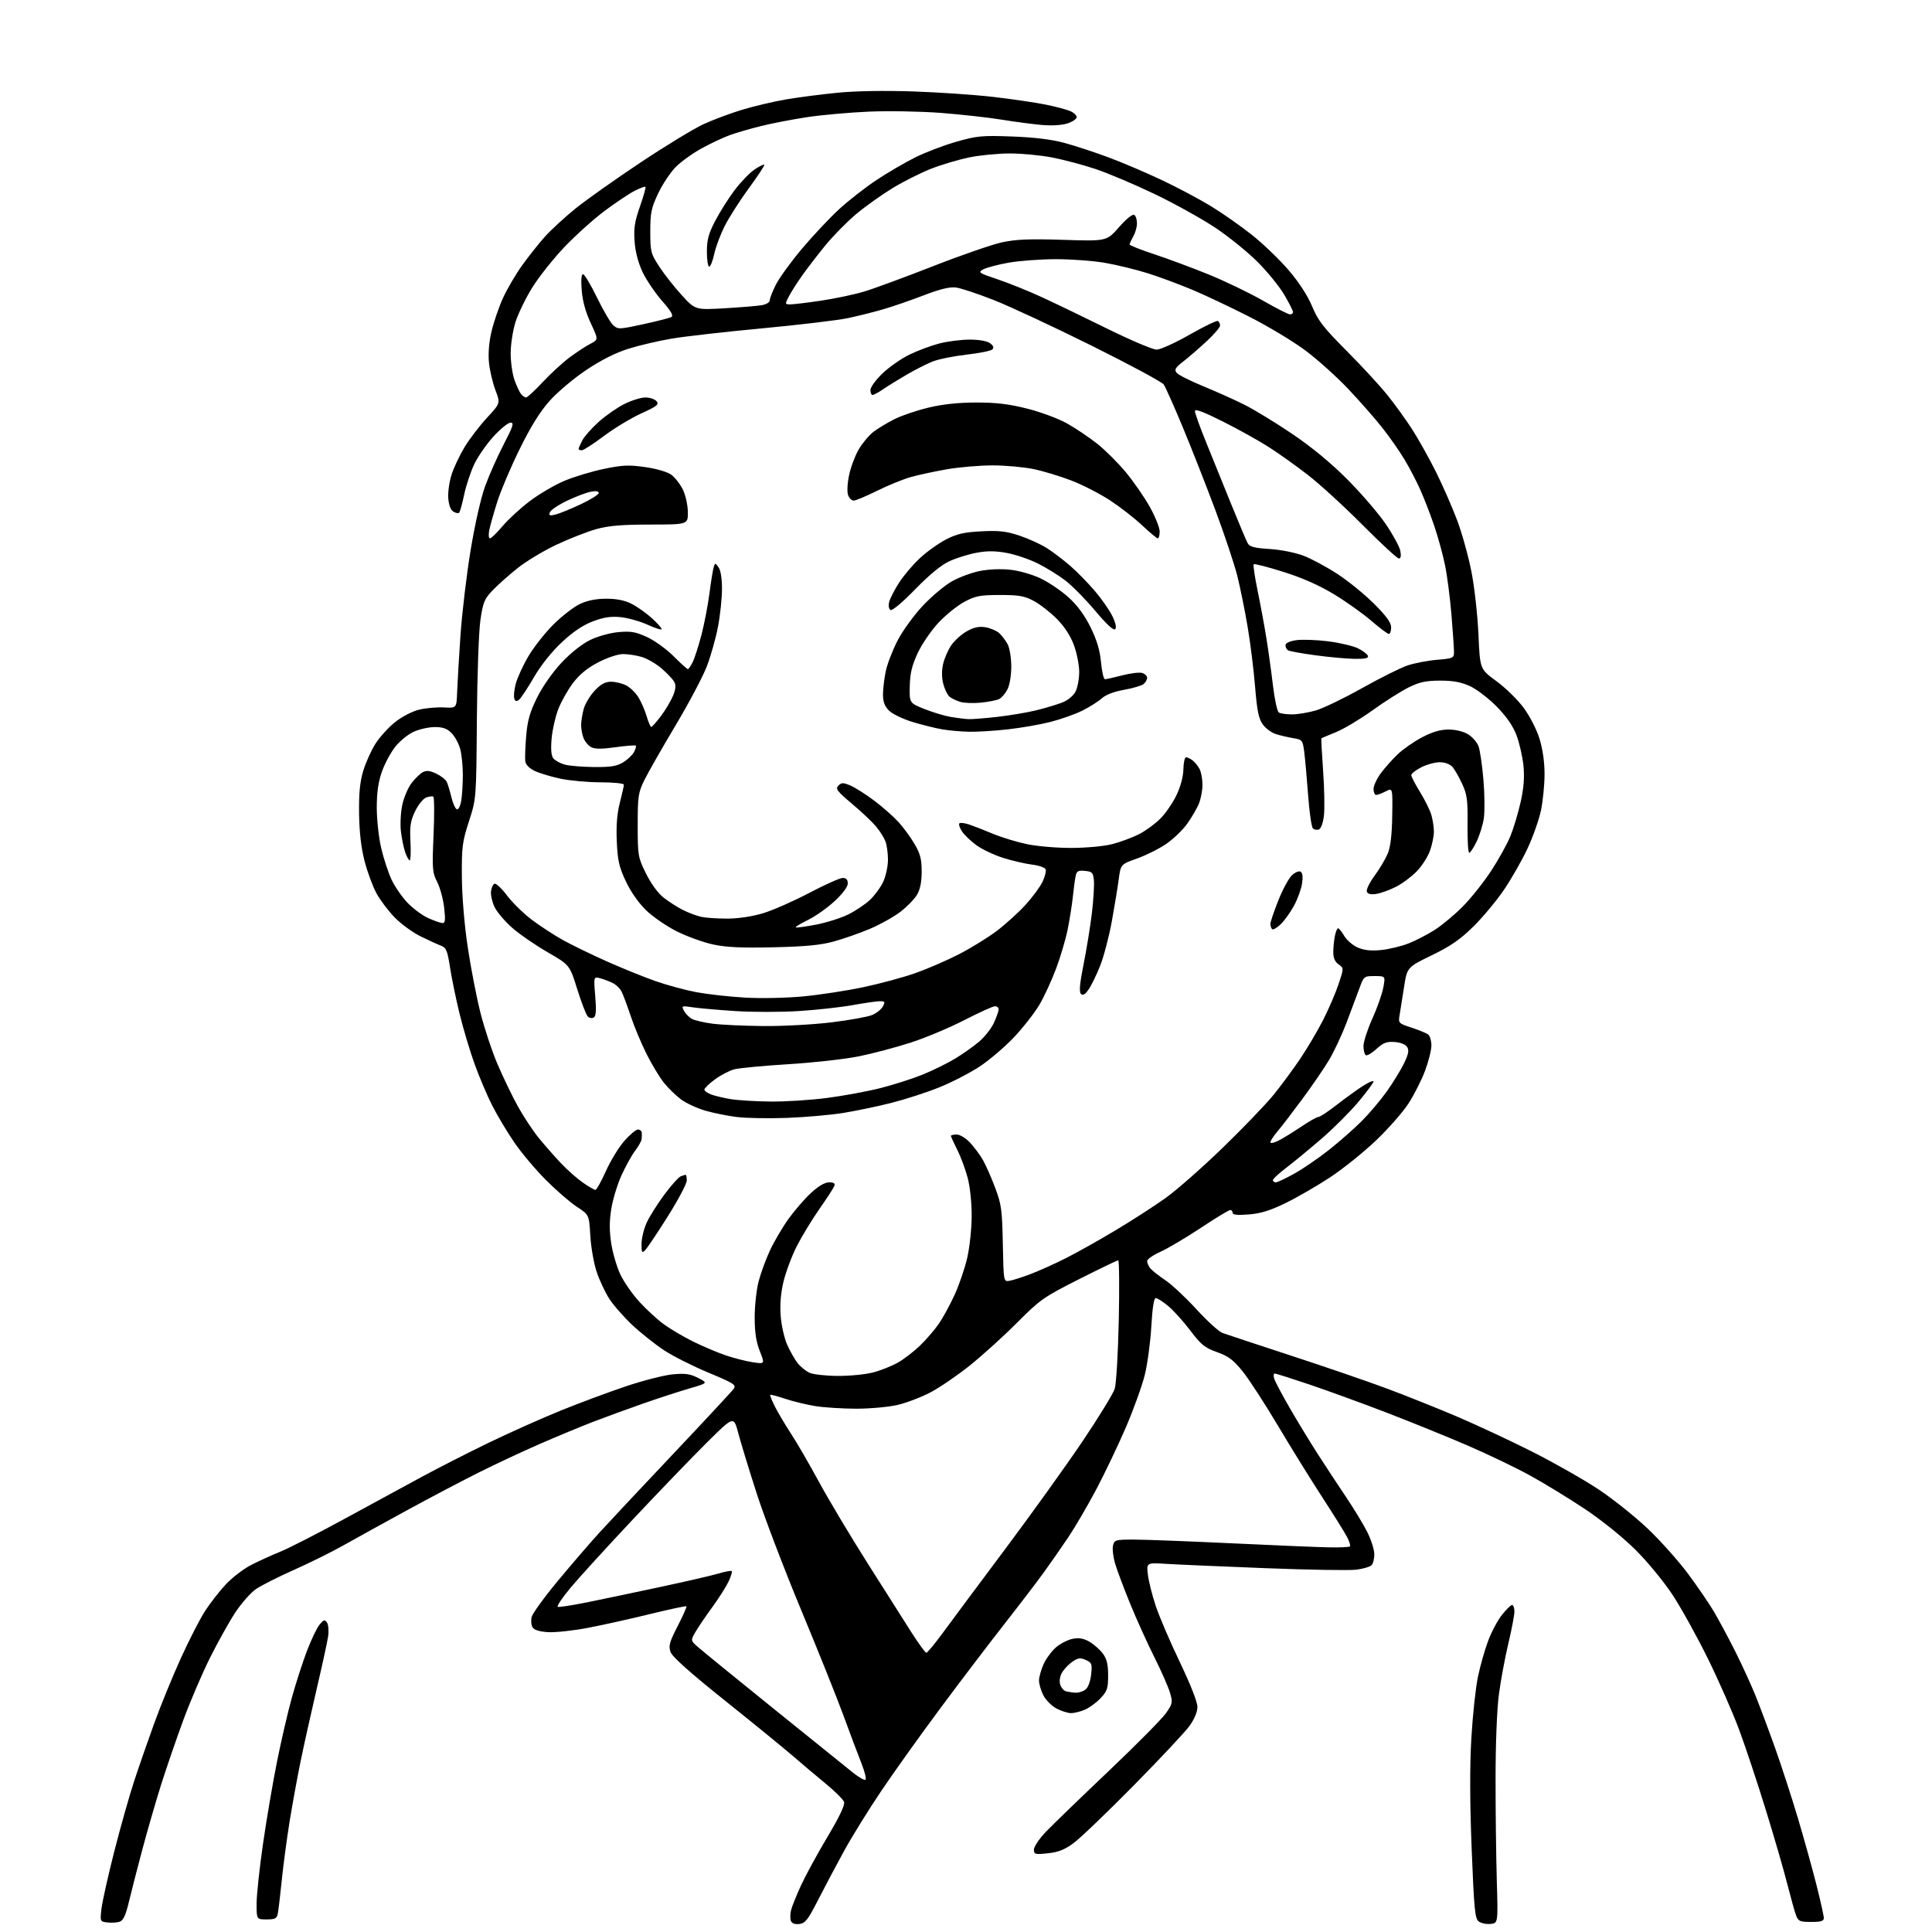 <?xml version="1.0" encoding="UTF-8" standalone="no"?>
<svg 
  version="1.1" 
  xmlns="http://www.w3.org/2000/svg" 
  xmlns:xlink="http://www.w3.org/1999/xlink" 
  xmlns:svg="http://www.w3.org/2000/svg"
  xmlns:rdf="http://www.w3.org/1999/02/22-rdf-syntax-ns#"
  xmlns:cc="http://creativecommons.org/ns#"
  xmlns:dc="http://purl.org/dc/elements/1.1/"
  viewBox="0 0 768 768"
  width="768"
  height="768"
>
<style>svg {background-color: white; }</style>"
<path stroke="none" fill="black" fill-rule="evenodd" d="M47.50,763.93C46.40,764.28 44.20,764.40 42.62,764.20C39.77,763.85 39.75,763.79 40.35,758.67C40.69,755.83 42.97,745.62 45.42,736.00C47.87,726.38 51.43,713.77 53.33,708.00C55.23,702.23 58.87,691.77 61.41,684.76C63.96,677.75 68.67,666.25 71.88,659.19C75.09,652.13 79.37,643.76 81.40,640.58C83.43,637.41 87.20,632.56 89.78,629.80C92.36,627.05 96.96,623.53 100.01,622.00C103.05,620.46 108.25,618.10 111.56,616.76C114.87,615.41 126.11,609.67 136.54,603.99C146.97,598.32 160.90,590.75 167.50,587.16C174.10,583.58 186.25,577.39 194.50,573.40C202.75,569.42 215.57,563.69 223.00,560.68C230.43,557.67 242.07,553.34 248.87,551.06C255.68,548.77 264.03,546.64 267.43,546.32C272.43,545.86 274.35,546.13 277.53,547.76C281.46,549.78 281.46,549.78 273.98,551.96C269.87,553.16 261.55,555.87 255.50,557.99C249.45,560.10 240.45,563.39 235.50,565.30C230.55,567.22 221.10,571.14 214.50,574.02C207.90,576.90 197.10,581.95 190.50,585.25C183.90,588.55 171.07,595.29 162.00,600.24C152.93,605.19 141.65,611.41 136.95,614.07C132.25,616.74 123.25,621.21 116.95,624.01C110.65,626.81 103.80,630.27 101.72,631.70C99.65,633.14 95.99,637.28 93.59,640.90C91.19,644.53 86.65,652.65 83.51,658.94C80.36,665.24 75.54,676.49 72.80,683.94C70.06,691.40 66.11,702.90 64.02,709.50C61.94,716.10 58.62,727.58 56.64,735.00C54.66,742.42 52.24,751.83 51.27,755.89C49.93,761.50 49.01,763.44 47.50,763.93zM317.74,764.82C315.95,765.02 314.78,764.59 314.39,763.56C314.06,762.70 314.09,760.77 314.47,759.26C314.85,757.76 316.65,753.30 318.48,749.34C320.30,745.39 325.03,736.73 328.98,730.11C333.77,722.07 335.94,717.47 335.52,716.28C335.17,715.30 331.88,712.03 328.20,709.01C324.51,705.99 318.77,701.14 315.43,698.24C312.09,695.34 299.95,685.43 288.45,676.23C274.12,664.77 267.22,658.61 266.55,656.67C265.70,654.25 266.12,652.74 269.40,646.37C271.51,642.27 273.07,638.74 272.87,638.53C272.66,638.33 266.19,639.70 258.49,641.59C250.80,643.48 239.71,645.95 233.85,647.07C227.99,648.19 220.84,648.97 217.95,648.81C214.49,648.60 212.37,647.96 211.71,646.90C211.16,646.03 211.00,644.16 211.35,642.75C211.70,641.34 216.41,634.85 221.82,628.34C227.22,621.83 234.73,613.12 238.49,609.00C242.26,604.88 255.50,590.75 267.92,577.62C280.33,564.49 291.03,552.98 291.68,552.04C292.74,550.53 291.64,549.83 281.69,545.68C275.53,543.12 267.62,539.14 264.09,536.83C260.57,534.53 254.87,530.00 251.42,526.78C247.97,523.55 243.80,518.80 242.15,516.21C240.51,513.62 238.25,508.80 237.15,505.49C236.05,502.19 234.92,495.75 234.66,491.19C234.17,482.89 234.17,482.89 229.34,479.74C226.68,478.01 221.11,473.19 216.98,469.04C212.84,464.90 207.15,458.12 204.35,454.00C201.54,449.88 197.62,443.31 195.64,439.42C193.66,435.52 190.51,428.10 188.64,422.92C186.78,417.74 184.10,408.77 182.69,403.00C181.28,397.23 179.58,388.98 178.91,384.67C177.86,377.87 177.38,376.72 175.29,375.92C173.97,375.42 170.35,373.77 167.26,372.25C164.16,370.74 159.54,367.39 157.00,364.81C154.46,362.23 151.16,357.87 149.67,355.13C148.18,352.39 146.04,346.63 144.93,342.32C143.57,337.09 142.85,330.85 142.74,323.50C142.63,315.46 143.06,310.89 144.37,306.50C145.36,303.20 147.56,298.31 149.26,295.63C150.97,292.95 154.51,289.06 157.13,286.99C159.85,284.84 163.96,282.73 166.70,282.08C169.34,281.46 173.75,281.07 176.50,281.22C181.50,281.50 181.50,281.50 181.72,275.00C181.85,271.43 182.45,261.30 183.05,252.50C183.66,243.70 185.46,228.54 187.06,218.82C188.78,208.37 191.16,197.88 192.88,193.17C194.48,188.78 197.80,181.33 200.25,176.60C203.98,169.42 204.43,168.00 202.96,168.00C201.99,168.00 198.94,170.48 196.17,173.50C193.41,176.53 189.95,181.52 188.50,184.59C187.05,187.66 185.25,193.10 184.50,196.69C183.75,200.27 182.86,203.48 182.52,203.81C182.18,204.15 181.14,203.95 180.20,203.36C179.13,202.69 178.38,200.70 178.19,197.99C178.01,195.63 178.62,191.40 179.53,188.60C180.44,185.79 182.77,180.88 184.70,177.69C186.64,174.49 190.63,169.27 193.57,166.09C198.93,160.31 198.93,160.31 196.94,155.09C195.85,152.21 194.70,147.30 194.38,144.18C194.01,140.56 194.38,136.06 195.38,131.77C196.25,128.07 198.28,122.13 199.90,118.57C201.51,115.01 204.92,109.17 207.47,105.60C210.02,102.03 214.14,96.84 216.62,94.07C219.11,91.31 224.60,86.26 228.82,82.86C233.04,79.45 244.60,71.27 254.50,64.68C264.40,58.08 275.65,51.23 279.50,49.44C283.35,47.66 290.32,45.04 295.00,43.63C299.68,42.22 307.46,40.38 312.30,39.55C317.14,38.71 326.36,37.51 332.80,36.88C340.03,36.16 351.56,35.96 363.00,36.35C373.18,36.69 387.57,37.68 395.00,38.54C402.43,39.41 411.80,40.79 415.83,41.61C419.86,42.44 424.24,43.61 425.58,44.22C426.91,44.82 428.00,45.89 428.00,46.58C428.00,47.28 426.36,48.39 424.36,49.05C422.13,49.78 418.16,50.02 414.11,49.67C410.47,49.35 403.23,48.39 398.00,47.54C392.77,46.69 381.98,45.50 374.00,44.88C366.02,44.27 353.20,44.04 345.50,44.37C337.80,44.70 326.77,45.68 321.00,46.55C315.23,47.41 306.90,49.02 302.50,50.11C298.10,51.21 292.48,52.84 290.00,53.75C287.52,54.65 282.60,56.97 279.05,58.90C275.50,60.83 270.84,64.16 268.70,66.30C266.56,68.44 263.38,73.19 261.65,76.85C258.89,82.69 258.50,84.54 258.50,92.00C258.50,100.06 258.68,100.78 262.09,106.00C264.06,109.03 268.08,114.14 271.03,117.36C276.40,123.21 276.40,123.21 287.95,122.55C294.30,122.18 300.96,121.63 302.75,121.33C304.63,121.01 306.00,120.18 306.00,119.36C306.00,118.57 307.10,115.75 308.46,113.09C309.81,110.42 314.47,104.01 318.83,98.83C323.18,93.65 329.84,86.58 333.62,83.11C337.40,79.64 344.10,74.42 348.50,71.51C352.90,68.60 359.76,64.59 363.75,62.60C367.74,60.60 375.08,57.80 380.07,56.37C388.35,54.00 390.28,53.81 402.32,54.26C411.08,54.58 418.03,55.42 423.04,56.78C427.19,57.90 435.07,60.48 440.54,62.52C446.02,64.55 455.55,68.61 461.73,71.53C467.91,74.45 476.68,79.10 481.23,81.87C485.78,84.63 493.17,89.81 497.67,93.38C502.16,96.95 508.75,103.29 512.32,107.48C516.41,112.27 519.84,117.56 521.59,121.79C523.94,127.45 526.08,130.21 535.33,139.50C541.35,145.55 548.66,153.47 551.56,157.10C554.47,160.73 558.86,166.81 561.31,170.60C563.76,174.40 568.02,182.00 570.77,187.50C573.52,193.00 577.36,201.78 579.31,207.00C581.25,212.22 583.80,221.45 584.97,227.50C586.14,233.55 587.38,244.69 587.71,252.25C588.31,265.99 588.31,265.99 594.82,270.75C598.40,273.36 603.28,278.13 605.66,281.35C608.13,284.70 610.84,289.97 611.99,293.70C613.27,297.85 613.99,302.98 613.98,307.86C613.97,312.06 613.32,318.53 612.54,322.23C611.75,325.94 609.35,332.73 607.20,337.32C605.05,341.91 600.89,349.22 597.95,353.57C595.02,357.91 589.53,364.52 585.75,368.25C580.42,373.50 576.68,376.09 569.11,379.76C559.35,384.50 559.35,384.50 558.11,392.50C557.43,396.90 556.63,401.91 556.34,403.64C555.82,406.68 555.98,406.83 561.15,408.52C564.09,409.48 567.06,410.71 567.75,411.25C568.44,411.80 569.00,413.75 569.00,415.60C569.00,417.44 567.85,422.00 566.45,425.73C565.05,429.45 562.07,435.31 559.84,438.75C557.60,442.18 551.78,448.79 546.89,453.44C542.01,458.08 533.85,464.63 528.76,467.99C523.67,471.35 515.75,475.93 511.18,478.17C504.99,481.20 501.21,482.37 496.43,482.76C491.99,483.11 490.00,482.92 490.00,482.14C490.00,481.51 489.56,481.00 489.03,481.00C488.49,481.00 483.20,484.21 477.28,488.14C471.35,492.06 464.14,496.33 461.25,497.62C458.36,498.92 456.00,500.57 456.00,501.30C456.00,502.02 456.56,503.32 457.25,504.17C457.94,505.02 460.61,507.14 463.19,508.87C465.77,510.60 471.35,515.81 475.60,520.45C479.85,525.09 484.49,529.32 485.91,529.85C487.34,530.38 499.57,534.43 513.10,538.85C526.63,543.27 543.81,549.17 551.29,551.96C558.76,554.74 571.32,559.76 579.19,563.11C587.06,566.46 600.66,572.82 609.41,577.24C618.16,581.67 629.98,588.40 635.69,592.22C641.39,596.03 650.12,603.02 655.08,607.74C660.05,612.46 667.15,620.42 670.88,625.41C674.60,630.41 679.26,637.20 681.22,640.50C683.18,643.80 687.05,651.00 689.81,656.50C692.57,662.00 696.27,670.10 698.03,674.50C699.78,678.90 703.23,688.12 705.68,695.00C708.13,701.88 712.15,714.25 714.62,722.50C717.08,730.75 720.42,742.76 722.05,749.19C723.67,755.62 725.00,761.58 725.00,762.44C725.00,763.65 723.86,764.00 719.98,764.00C715.51,764.00 714.84,763.72 713.98,761.44C713.44,760.04 711.87,754.39 710.47,748.89C709.08,743.39 705.23,730.13 701.92,719.42C698.62,708.71 693.87,694.44 691.38,687.72C688.90,681.00 683.32,668.30 679.00,659.50C674.67,650.70 668.32,639.23 664.88,634.00C661.39,628.69 654.85,620.75 650.06,616.00C645.09,611.07 636.67,604.29 630.00,599.84C623.67,595.63 613.89,589.65 608.25,586.55C602.62,583.45 591.37,578.05 583.25,574.55C575.14,571.05 560.62,565.16 551.00,561.47C541.38,557.77 527.67,552.78 520.54,550.37C513.41,547.97 507.20,546.00 506.72,546.00C506.25,546.00 506.16,546.94 506.53,548.08C506.89,549.23 509.66,554.45 512.69,559.69C515.71,564.93 520.69,573.11 523.74,577.86C526.79,582.61 531.87,590.33 535.01,595.00C538.16,599.67 541.97,605.94 543.47,608.92C544.98,611.90 546.25,615.84 546.30,617.67C546.35,619.50 545.87,621.53 545.22,622.18C544.58,622.82 541.87,623.63 539.21,623.97C536.54,624.32 520.22,624.05 502.93,623.37C485.64,622.70 467.95,621.93 463.62,621.66C455.74,621.17 455.74,621.17 456.31,625.98C456.62,628.63 458.05,634.28 459.48,638.55C460.92,642.81 465.22,652.82 469.04,660.80C473.18,669.43 476.00,676.60 476.00,678.50C476.00,680.50 474.81,683.35 472.83,686.10C471.09,688.52 461.07,699.20 450.58,709.84C440.09,720.48 429.37,730.74 426.77,732.66C423.19,735.29 420.70,736.28 416.52,736.71C411.42,737.24 411.00,737.12 411.00,735.21C411.00,734.07 413.14,730.91 415.75,728.18C418.36,725.45 429.54,714.63 440.60,704.13C451.65,693.63 461.96,683.22 463.50,681.00C466.16,677.17 466.24,676.73 465.04,672.73C464.34,670.41 461.55,664.07 458.82,658.65C456.10,653.22 451.82,643.77 449.31,637.64C446.80,631.51 444.09,624.31 443.30,621.62C442.50,618.94 442.12,615.68 442.44,614.37C443.01,612.13 443.46,612.00 450.77,612.01C455.02,612.01 472.45,612.68 489.50,613.48C506.55,614.29 524.01,615.02 528.29,615.10C532.58,615.18 536.32,615.01 536.62,614.72C536.91,614.43 536.42,612.78 535.53,611.06C534.64,609.34 530.19,602.21 525.65,595.22C521.10,588.22 513.15,575.39 507.98,566.70C502.82,558.01 496.53,548.33 494.01,545.20C490.28,540.57 488.36,539.12 483.78,537.49C478.92,535.76 477.44,534.57 473.13,528.86C470.37,525.22 466.41,520.84 464.33,519.12C462.25,517.40 460.04,516.00 459.43,516.00C458.70,516.00 458.08,520.00 457.67,527.25C457.32,533.44 456.16,542.10 455.08,546.50C454.00,550.90 450.59,560.35 447.51,567.50C444.42,574.65 439.16,585.67 435.82,591.99C432.48,598.30 427.49,606.85 424.73,610.99C421.96,615.12 417.41,621.65 414.61,625.50C411.80,629.35 404.75,638.58 398.93,646.00C393.11,653.42 381.82,668.27 373.84,679.00C365.87,689.73 355.25,704.58 350.26,712.00C345.27,719.42 338.71,730.00 335.69,735.50C332.66,741.00 328.01,749.77 325.34,755.00C321.17,763.19 320.12,764.54 317.74,764.82zM592.50,764.79C590.85,764.96 588.74,764.51 587.80,763.79C586.32,762.67 585.96,758.89 585.01,735.00C584.28,716.52 584.24,702.09 584.88,691.00C585.41,681.92 586.59,670.93 587.50,666.56C588.41,662.20 590.24,655.74 591.57,652.22C592.90,648.69 595.37,644.05 597.07,641.91C598.78,639.76 600.58,638.00 601.08,638.00C601.59,638.00 602.00,639.17 602.00,640.61C602.00,642.04 600.91,647.78 599.58,653.36C598.25,658.94 596.57,668.00 595.84,673.50C595.06,679.36 594.51,693.24 594.51,707.00C594.50,719.92 594.73,738.15 595.00,747.50C595.50,764.50 595.50,764.50 592.50,764.79zM105.98,763.00C102.00,763.00 102.00,763.00 102.00,756.75C102.01,753.31 103.15,742.62 104.54,733.00C105.93,723.38 108.42,708.75 110.07,700.50C111.72,692.25 114.37,680.77 115.97,675.00C117.57,669.23 120.29,660.79 122.02,656.26C123.75,651.72 126.02,647.00 127.07,645.76C128.69,643.82 129.11,643.71 129.99,645.00C130.56,645.83 130.76,648.30 130.43,650.50C130.11,652.70 128.05,662.15 125.86,671.50C123.68,680.85 120.81,693.71 119.51,700.07C118.20,706.44 116.23,717.24 115.12,724.07C114.02,730.91 112.61,741.45 112.00,747.50C111.38,753.55 110.67,759.51 110.42,760.75C110.04,762.63 109.31,763.00 105.98,763.00zM344.04,707.48C344.48,707.20 343.72,704.17 342.36,700.74C340.99,697.31 337.82,688.88 335.31,682.00C332.80,675.12 325.22,656.23 318.47,640.00C311.72,623.77 303.74,602.85 300.74,593.50C297.73,584.15 294.46,573.43 293.47,569.68C291.67,562.87 291.67,562.87 281.25,573.18C275.53,578.86 262.34,592.53 251.96,603.58C241.58,614.62 230.30,626.97 226.91,631.03C223.51,635.09 221.18,638.56 221.74,638.75C222.30,638.93 227.43,638.15 233.13,637.00C238.83,635.85 252.01,633.09 262.40,630.86C272.80,628.64 283.35,626.20 285.85,625.44C288.36,624.69 290.62,624.29 290.88,624.55C291.14,624.81 290.56,626.71 289.58,628.76C288.60,630.82 285.67,635.42 283.05,639.00C280.44,642.58 277.45,647.00 276.40,648.82C274.50,652.15 274.50,652.15 277.56,654.82C279.24,656.30 292.88,667.40 307.86,679.50C322.85,691.60 336.94,702.96 339.18,704.74C341.41,706.52 343.60,707.75 344.04,707.48zM425.77,681.00C424.50,681.00 421.90,680.17 419.98,679.17C418.07,678.16 415.71,675.79 414.75,673.92C413.79,672.04 413.01,669.38 413.02,668.00C413.03,666.62 413.87,663.68 414.88,661.46C415.89,659.24 418.14,656.22 419.89,654.75C421.63,653.28 424.61,651.79 426.50,651.43C428.97,650.97 430.85,651.31 433.12,652.64C434.86,653.66 437.24,655.77 438.40,657.32C439.97,659.44 440.50,661.61 440.50,666.01C440.50,671.14 440.13,672.26 437.50,675.06C435.85,676.81 433.05,678.87 431.28,679.62C429.51,680.38 427.03,681.00 425.77,681.00zM427.56,672.88C428.69,672.95 430.42,672.41 431.41,671.69C432.51,670.89 433.41,668.57 433.73,665.73C434.21,661.46 434.04,660.97 431.67,659.89C429.55,658.93 428.63,659.01 426.55,660.37C425.17,661.28 423.30,663.14 422.40,664.51C421.41,666.02 421.02,667.93 421.39,669.42C421.73,670.76 422.79,672.06 423.75,672.31C424.71,672.56 426.43,672.82 427.56,672.88zM368.24,657.00C368.65,657.00 371.54,653.51 374.66,649.25C377.79,644.99 388.92,630.02 399.41,616.00C409.90,601.98 423.77,582.65 430.25,573.05C436.72,563.45 442.51,554.00 443.12,552.05C443.73,550.10 444.46,537.81 444.73,524.75C445.01,511.69 444.90,501.00 444.50,501.00C444.10,501.00 437.07,504.39 428.89,508.52C414.81,515.64 413.48,516.58 404.25,525.84C398.89,531.22 390.45,538.86 385.50,542.82C380.56,546.77 373.54,551.57 369.90,553.48C366.27,555.39 360.42,557.63 356.90,558.46C353.38,559.29 346.00,559.97 340.50,559.98C335.00,559.98 327.60,559.51 324.06,558.94C320.52,558.36 315.12,557.05 312.07,556.02C309.02,554.99 306.37,554.30 306.19,554.48C306.01,554.66 306.85,556.76 308.05,559.15C309.26,561.54 312.16,566.42 314.49,570.00C316.83,573.58 321.79,582.12 325.51,589.00C329.23,595.88 337.97,610.50 344.93,621.50C351.88,632.50 359.81,644.99 362.54,649.25C365.27,653.51 367.83,657.00 368.24,657.00zM333.04,546.95C337.74,546.98 344.05,546.36 347.06,545.57C350.07,544.79 354.52,543.02 356.93,541.65C359.35,540.28 363.33,537.21 365.78,534.84C368.23,532.47 371.57,528.57 373.22,526.19C374.86,523.80 377.68,518.62 379.49,514.67C381.29,510.73 383.55,504.12 384.49,500.00C385.44,495.88 386.23,488.45 386.26,483.50C386.28,478.25 385.63,471.90 384.68,468.27C383.78,464.84 381.91,459.79 380.52,457.05C379.14,454.31 378.00,451.83 378.00,451.53C378.00,451.24 379.04,451.00 380.30,451.00C381.61,451.00 383.91,452.40 385.64,454.25C387.31,456.04 389.62,459.16 390.77,461.19C391.92,463.23 394.10,468.18 395.61,472.19C398.08,478.77 398.38,481.00 398.64,494.50C398.94,509.48 398.94,509.50 401.22,509.15C402.47,508.95 406.20,507.78 409.50,506.53C412.80,505.29 419.10,502.46 423.50,500.25C427.90,498.04 436.86,493.02 443.41,489.09C449.97,485.17 458.93,479.38 463.34,476.23C467.74,473.08 477.98,464.07 486.09,456.21C494.20,448.35 503.28,438.90 506.27,435.21C509.26,431.52 514.00,425.11 516.79,420.97C519.59,416.83 523.70,409.88 525.92,405.54C528.14,401.19 530.92,394.76 532.09,391.24C534.22,384.84 534.22,384.84 532.11,383.36C530.68,382.37 530.00,380.81 530.00,378.57C530.00,376.74 530.28,373.84 530.62,372.12C530.97,370.41 531.55,369.00 531.91,369.00C532.27,369.00 533.39,370.39 534.40,372.10C535.41,373.80 537.86,375.88 539.86,376.72C542.40,377.78 545.20,378.06 549.14,377.64C552.25,377.32 557.12,376.14 559.96,375.01C562.81,373.89 567.48,371.47 570.36,369.63C573.23,367.79 578.22,363.64 581.44,360.39C584.66,357.15 589.74,350.77 592.73,346.22C595.72,341.67 599.20,335.37 600.47,332.22C601.74,329.07 603.56,322.96 604.52,318.63C605.74,313.08 606.06,308.88 605.59,304.33C605.23,300.79 604.00,295.41 602.87,292.37C601.45,288.60 598.96,284.96 594.99,280.90C591.79,277.64 587.00,273.97 584.34,272.75C580.78,271.13 577.63,270.55 572.44,270.56C566.81,270.57 564.28,271.12 559.94,273.27C556.95,274.75 550.49,278.84 545.60,282.36C540.70,285.88 534.18,289.78 531.10,291.03C528.02,292.29 525.40,293.38 525.27,293.47C525.15,293.55 525.46,299.40 525.96,306.46C526.46,313.53 526.61,321.53 526.28,324.24C525.94,327.14 525.11,329.40 524.28,329.72C523.50,330.02 522.42,329.82 521.88,329.28C521.34,328.74 520.48,322.71 519.98,315.90C519.48,309.08 518.78,301.38 518.44,298.78C517.85,294.27 517.65,294.03 514.16,293.44C512.15,293.11 509.05,292.39 507.27,291.84C505.49,291.30 503.10,289.55 501.96,287.95C500.33,285.65 499.69,282.51 498.91,272.92C498.37,266.26 497.04,255.56 495.95,249.15C494.87,242.74 493.03,233.68 491.87,229.00C490.70,224.32 486.72,212.40 483.02,202.50C479.31,192.60 473.48,177.78 470.06,169.56C466.64,161.34 463.28,153.81 462.59,152.83C461.90,151.84 449.00,144.90 433.92,137.40C418.84,129.91 401.32,121.74 395.00,119.26C388.68,116.77 381.93,114.54 380.00,114.29C377.56,113.97 373.72,114.90 367.36,117.34C362.34,119.27 355.14,121.76 351.36,122.87C347.59,123.99 341.12,125.61 337.00,126.47C332.88,127.33 317.57,129.15 303.00,130.52C288.43,131.88 272.23,133.72 267.00,134.61C261.77,135.49 254.01,137.31 249.75,138.65C244.70,140.24 238.88,143.17 233.06,147.07C228.14,150.36 221.61,155.85 218.55,159.28C214.69,163.59 211.02,169.49 206.58,178.50C203.06,185.65 199.04,195.10 197.66,199.50C196.27,203.90 194.85,208.96 194.49,210.75C194.13,212.54 194.26,214.00 194.76,214.00C195.27,214.00 197.55,211.79 199.82,209.10C202.10,206.40 207.01,201.90 210.73,199.10C214.45,196.30 220.65,192.69 224.50,191.08C228.35,189.47 235.40,187.35 240.18,186.37C247.52,184.85 250.03,184.75 256.55,185.69C261.11,186.35 265.33,187.59 266.88,188.74C268.32,189.80 270.37,192.44 271.43,194.59C272.50,196.76 273.39,200.72 273.43,203.50C273.50,208.50 273.50,208.50 258.50,208.52C247.13,208.53 241.93,208.97 237.00,210.34C233.43,211.34 226.31,214.13 221.18,216.54C216.05,218.96 209.08,223.17 205.68,225.89C202.28,228.61 197.84,232.56 195.82,234.67C192.56,238.07 192.01,239.40 190.97,246.50C190.32,250.94 189.69,268.50 189.56,286.01C189.33,317.52 189.33,317.52 186.41,326.51C183.77,334.66 183.51,336.72 183.60,348.50C183.65,356.31 184.58,367.47 185.92,376.44C187.15,384.66 189.43,396.44 190.99,402.62C192.55,408.79 195.63,418.04 197.83,423.17C200.03,428.30 203.65,435.79 205.87,439.81C208.09,443.83 211.81,449.45 214.13,452.31C216.46,455.16 220.41,459.68 222.93,462.34C225.44,465.00 229.38,468.49 231.68,470.09C233.98,471.69 236.23,473.00 236.68,473.00C237.13,473.00 239.02,469.63 240.87,465.50C242.72,461.38 246.02,455.98 248.20,453.51C250.39,451.03 252.81,449.00 253.58,449.00C254.36,449.00 255.05,449.56 255.12,450.25C255.18,450.94 255.15,452.14 255.03,452.93C254.92,453.71 253.75,455.77 252.43,457.50C251.12,459.22 248.70,463.60 247.05,467.22C245.41,470.84 243.58,476.85 242.99,480.58C242.21,485.44 242.21,489.34 242.98,494.30C243.57,498.12 245.20,503.66 246.60,506.62C248.00,509.58 251.39,514.46 254.14,517.46C256.89,520.47 261.24,524.48 263.82,526.37C266.40,528.26 271.65,531.37 275.50,533.28C279.35,535.18 285.20,537.66 288.50,538.78C291.80,539.90 296.65,541.13 299.28,541.52C304.06,542.24 304.06,542.24 302.03,537.08C300.57,533.37 300.00,529.61 300.00,523.67C300.00,519.13 300.69,512.74 301.54,509.46C302.38,506.18 304.42,500.62 306.05,497.11C307.69,493.59 310.99,487.96 313.40,484.59C315.80,481.23 319.83,476.57 322.36,474.24C325.33,471.49 327.88,470.00 329.58,470.00C331.49,470.00 332.06,470.41 331.65,471.47C331.34,472.28 328.63,476.44 325.64,480.72C322.64,485.00 318.58,491.72 316.60,495.65C314.63,499.59 312.29,505.89 311.41,509.65C310.34,514.18 309.98,518.77 310.34,523.22C310.63,526.91 311.79,532.00 312.90,534.52C314.02,537.03 315.87,540.31 317.03,541.80C318.18,543.28 320.33,545.04 321.81,545.70C323.29,546.37 328.34,546.93 333.04,546.95zM256.46,496.96C255.18,498.25 255.00,497.94 255.02,494.46C255.03,492.28 255.94,488.52 257.04,486.09C258.14,483.67 261.29,478.65 264.04,474.94C266.79,471.23 269.75,467.93 270.60,467.60C271.46,467.27 272.35,467.00 272.58,467.00C272.81,467.00 273.00,468.02 273.00,469.28C273.00,470.53 269.61,476.94 265.46,483.53C261.32,490.11 257.27,496.16 256.46,496.96zM507.15,470.00C507.79,470.00 511.16,468.41 514.64,466.46C518.12,464.51 524.33,460.25 528.44,456.98C532.55,453.72 538.35,448.61 541.33,445.63C544.31,442.64 548.79,437.34 551.28,433.85C553.76,430.36 556.84,425.34 558.12,422.71C559.89,419.04 560.19,417.52 559.37,416.21C558.72,415.18 556.75,414.39 554.40,414.21C551.22,413.98 549.89,414.49 547.17,416.97C545.35,418.65 543.43,419.77 542.92,419.45C542.42,419.14 542.00,417.50 542.00,415.82C542.00,414.13 543.58,409.25 545.51,404.97C547.44,400.70 549.41,395.13 549.88,392.60C550.74,388.00 550.74,388.00 546.45,388.00C542.25,388.00 542.13,388.09 540.43,392.75C539.47,395.36 537.17,401.51 535.32,406.40C533.47,411.30 530.31,418.05 528.30,421.40C526.29,424.76 521.48,431.77 517.61,437.00C513.74,442.23 509.32,447.98 507.79,449.78C506.25,451.59 505.00,453.52 505.00,454.06C505.00,454.61 506.46,454.31 508.25,453.40C510.04,452.50 514.08,450.01 517.24,447.88C520.39,445.75 523.48,444.00 524.10,444.00C524.71,444.00 527.98,441.85 531.36,439.21C534.74,436.58 539.41,433.20 541.75,431.70C544.09,430.20 546.00,429.39 546.00,429.90C546.00,430.40 543.29,434.06 539.99,438.01C536.68,441.97 530.04,448.59 525.24,452.73C520.43,456.87 514.14,462.05 511.25,464.25C508.36,466.44 506.00,468.64 506.00,469.12C506.00,469.60 506.52,470.00 507.15,470.00zM312.81,444.38C305.49,444.65 296.49,444.49 292.81,444.02C289.13,443.56 283.51,442.42 280.31,441.49C277.11,440.56 272.82,438.57 270.76,437.06C268.71,435.55 265.63,432.55 263.91,430.41C262.20,428.26 259.10,423.12 257.03,419.00C254.95,414.88 252.09,408.02 250.67,403.77C249.25,399.51 247.61,395.13 247.02,394.04C246.43,392.94 245.00,391.54 243.84,390.91C242.67,390.29 240.43,389.41 238.84,388.95C235.96,388.13 235.96,388.13 236.61,395.92C237.09,401.58 236.93,403.93 236.04,404.47C235.37,404.89 234.30,404.71 233.66,404.08C233.02,403.45 231.14,398.58 229.48,393.26C226.46,383.59 226.46,383.59 217.63,378.49C212.78,375.69 206.44,371.32 203.55,368.77C200.66,366.22 197.52,362.51 196.58,360.53C195.64,358.55 195.01,355.74 195.19,354.29C195.36,352.84 196.00,351.49 196.61,351.29C197.23,351.09 199.48,353.23 201.61,356.05C203.75,358.87 208.15,363.17 211.38,365.61C214.62,368.05 220.14,371.66 223.65,373.62C227.16,375.58 235.09,379.44 241.27,382.19C247.44,384.94 256.18,388.48 260.67,390.04C265.16,391.61 272.41,393.57 276.77,394.40C281.13,395.22 289.83,396.20 296.10,396.56C302.56,396.93 312.63,396.72 319.34,396.08C325.85,395.46 336.57,393.82 343.15,392.43C349.74,391.04 359.03,388.53 363.81,386.85C368.59,385.17 376.42,381.79 381.20,379.32C385.99,376.86 392.75,372.69 396.23,370.06C399.70,367.43 404.83,362.78 407.62,359.73C410.40,356.68 413.47,352.54 414.42,350.52C415.38,348.51 415.94,346.28 415.67,345.58C415.40,344.88 413.00,344.03 410.34,343.71C407.68,343.39 402.54,342.20 398.91,341.07C395.29,339.94 390.47,337.68 388.20,336.03C385.93,334.39 383.32,331.89 382.40,330.49C381.48,329.09 381.02,327.65 381.37,327.30C381.72,326.95 383.46,327.15 385.25,327.75C387.04,328.35 391.25,329.99 394.62,331.41C397.98,332.82 404.05,334.68 408.12,335.54C412.25,336.41 420.13,337.09 426.00,337.06C432.00,337.04 438.97,336.38 442.27,335.52C445.44,334.69 450.16,332.93 452.77,331.61C455.37,330.28 459.19,327.50 461.26,325.42C463.33,323.34 466.22,319.14 467.68,316.07C469.32,312.64 470.37,308.68 470.42,305.75C470.46,303.14 470.95,301.02 471.50,301.03C472.05,301.05 473.21,301.61 474.09,302.28C474.96,302.95 476.20,304.48 476.84,305.68C477.48,306.89 478.00,309.71 478.00,311.97C478.00,314.22 477.34,317.64 476.54,319.57C475.73,321.50 473.63,325.08 471.87,327.53C470.11,329.98 466.39,333.55 463.59,335.47C460.79,337.39 455.57,340.00 452.00,341.27C445.50,343.58 445.50,343.58 444.71,349.54C444.28,352.82 443.03,360.40 441.94,366.39C440.85,372.38 438.77,380.25 437.33,383.89C435.89,387.53 433.82,391.77 432.73,393.33C431.32,395.35 430.45,395.85 429.68,395.08C428.91,394.31 429.21,390.93 430.75,383.25C431.94,377.34 433.42,368.23 434.04,363.00C434.66,357.77 435.02,351.93 434.84,350.00C434.54,346.87 434.16,346.47 431.28,346.19C428.61,345.93 427.99,346.27 427.59,348.19C427.32,349.46 426.82,353.20 426.47,356.50C426.12,359.80 425.19,365.65 424.41,369.50C423.63,373.35 421.58,380.31 419.84,384.96C418.11,389.61 415.14,396.06 413.25,399.30C411.35,402.53 406.81,408.36 403.15,412.25C399.49,416.14 393.28,421.44 389.33,424.03C385.39,426.61 378.13,430.34 373.18,432.32C368.24,434.30 359.76,437.04 354.34,438.41C348.91,439.79 340.34,441.58 335.29,442.40C330.24,443.22 320.12,444.11 312.81,444.38zM306.20,437.88C312.08,437.95 322.21,437.31 328.70,436.46C335.19,435.62 344.77,433.85 350.00,432.53C355.23,431.21 362.79,428.79 366.81,427.15C370.84,425.51 376.62,422.67 379.66,420.83C382.70,419.00 387.01,415.95 389.23,414.06C391.45,412.16 394.10,408.79 395.11,406.56C396.13,404.33 396.97,401.94 396.98,401.25C396.99,400.56 396.33,400.00 395.52,400.00C394.71,400.00 389.24,402.48 383.36,405.50C377.49,408.53 367.90,412.55 362.05,414.44C356.20,416.33 346.94,418.79 341.46,419.90C335.98,421.01 323.40,422.42 313.50,423.03C303.60,423.64 293.92,424.55 291.98,425.05C290.04,425.55 286.55,427.35 284.23,429.06C281.90,430.77 280.00,432.60 280.00,433.11C280.00,433.63 281.19,434.50 282.64,435.05C284.09,435.61 287.58,436.44 290.39,436.91C293.20,437.38 300.31,437.82 306.20,437.88zM303.46,407.87C311.14,407.94 323.29,407.28 330.46,406.41C337.63,405.53 344.93,404.22 346.67,403.49C348.41,402.76 350.34,401.23 350.95,400.08C351.93,398.25 351.79,398.00 349.79,398.00C348.53,398.00 343.68,398.70 339.00,399.54C334.32,400.39 324.73,401.45 317.67,401.90C310.62,402.36 299.23,402.36 292.37,401.92C285.51,401.47 277.84,400.80 275.34,400.42C270.94,399.76 270.83,399.81 271.92,401.85C272.54,403.01 273.96,404.44 275.08,405.04C276.20,405.64 279.91,406.50 283.31,406.94C286.71,407.38 295.78,407.80 303.46,407.87zM307.50,376.56C294.88,376.86 288.70,376.57 283.50,375.45C279.65,374.63 273.17,372.29 269.10,370.26C265.02,368.23 259.49,364.43 256.80,361.81C253.83,358.92 250.67,354.39 248.75,350.28C246.09,344.61 245.51,342.02 245.18,334.45C244.90,328.24 245.28,323.44 246.39,319.12C247.28,315.67 248.00,312.42 248.00,311.92C248.00,311.41 243.84,310.99 238.75,310.98C233.66,310.97 226.47,310.32 222.77,309.54C219.07,308.75 214.48,307.37 212.58,306.47C210.47,305.47 209.00,303.98 208.81,302.66C208.64,301.47 208.80,296.95 209.16,292.62C209.68,286.41 210.60,283.17 213.49,277.32C215.64,272.97 219.63,267.26 223.16,263.49C226.79,259.61 231.29,256.03 234.53,254.44C237.60,252.94 242.42,251.59 245.82,251.28C250.76,250.83 252.68,251.16 257.19,253.23C260.18,254.60 264.93,258.03 267.76,260.86C270.59,263.69 273.14,266.00 273.43,266.00C273.71,266.00 274.57,264.76 275.33,263.25C276.09,261.74 277.65,256.90 278.81,252.50C279.96,248.10 281.39,240.68 282.00,236.00C282.60,231.32 283.36,226.63 283.68,225.56C284.24,223.67 284.29,223.67 285.63,225.50C286.47,226.65 287.00,229.98 287.00,234.08C287.00,237.76 286.29,244.54 285.41,249.14C284.54,253.74 282.52,260.88 280.93,265.00C279.33,269.12 273.72,279.70 268.46,288.50C263.21,297.30 257.69,306.98 256.20,310.00C253.70,315.09 253.50,316.44 253.50,328.02C253.50,340.15 253.60,340.75 256.78,347.21C258.77,351.25 261.54,355.04 263.78,356.81C265.83,358.42 269.30,360.64 271.50,361.74C273.70,362.85 277.00,364.08 278.83,364.48C280.67,364.87 285.39,365.18 289.33,365.16C293.70,365.13 299.23,364.28 303.50,362.97C307.35,361.80 315.56,358.17 321.74,354.92C327.93,351.66 333.89,349.00 334.99,349.00C336.39,349.00 337.00,349.66 337.00,351.19C337.00,352.55 335.01,355.22 331.75,358.24C328.86,360.91 324.12,364.26 321.22,365.68C318.31,367.10 316.10,368.44 316.31,368.65C316.52,368.85 320.14,368.37 324.36,367.56C328.58,366.75 334.38,364.91 337.26,363.48C340.14,362.04 344.02,359.43 345.87,357.68C347.73,355.93 350.08,352.70 351.10,350.50C352.12,348.30 352.97,344.39 352.98,341.82C352.99,339.24 352.54,335.93 351.98,334.46C351.42,332.99 349.74,330.31 348.23,328.52C346.73,326.72 342.43,322.66 338.67,319.50C332.72,314.48 332.02,313.55 333.28,312.30C334.53,311.04 335.16,311.04 338.11,312.29C339.97,313.08 344.26,315.81 347.63,318.35C351.00,320.90 355.33,324.73 357.26,326.87C359.19,329.00 362.03,332.90 363.57,335.53C365.82,339.36 366.38,341.54 366.38,346.44C366.38,350.61 365.78,353.56 364.52,355.70C363.49,357.43 360.50,360.50 357.86,362.51C355.22,364.52 349.78,367.55 345.78,369.24C341.78,370.93 335.35,373.18 331.50,374.24C326.25,375.69 320.25,376.27 307.50,376.56zM509.06,367.44C507.58,368.86 506.06,369.72 505.68,369.35C505.31,368.97 505.00,368.04 505.00,367.28C505.00,366.52 506.40,362.35 508.12,358.02C509.83,353.68 512.27,349.16 513.54,347.96C514.84,346.75 516.37,346.11 517.03,346.52C517.81,347.00 517.99,348.63 517.57,351.32C517.21,353.56 515.76,357.52 514.34,360.12C512.92,362.72 510.55,366.02 509.06,367.44zM175.88,366.93C176.98,366.99 177.12,365.76 176.56,360.82C176.18,357.43 174.93,352.82 173.78,350.58C171.86,346.81 171.76,345.43 172.35,331.81C172.70,323.72 172.65,316.91 172.24,316.67C171.83,316.43 170.54,316.60 169.38,317.04C168.21,317.48 166.25,319.92 165.02,322.46C163.17,326.29 162.85,328.35 163.16,334.54C163.37,338.64 163.24,342.00 162.87,342.00C162.50,342.00 161.70,340.57 161.08,338.81C160.47,337.06 159.70,333.31 159.37,330.48C159.04,327.65 159.28,322.92 159.91,319.97C160.55,317.02 162.19,313.13 163.57,311.32C164.95,309.51 166.97,307.55 168.05,306.97C169.53,306.18 170.88,306.32 173.43,307.54C175.31,308.43 177.19,309.91 177.61,310.83C178.03,311.75 178.86,314.49 179.44,316.92C180.02,319.35 181.00,321.50 181.61,321.71C182.24,321.91 183.00,320.41 183.35,318.29C183.70,316.20 183.98,311.57 183.98,308.00C183.99,304.43 183.50,299.76 182.91,297.62C182.32,295.49 180.77,292.68 179.46,291.37C177.69,289.60 176.00,289.01 172.80,289.02C170.43,289.03 166.67,289.87 164.44,290.89C162.21,291.90 158.91,294.58 157.12,296.85C155.33,299.11 152.94,303.56 151.82,306.73C150.38,310.80 149.78,315.01 149.77,321.00C149.77,325.68 150.55,332.88 151.50,337.00C152.45,341.12 154.32,346.82 155.65,349.66C156.97,352.50 159.88,356.69 162.10,358.98C164.32,361.27 168.01,363.98 170.32,365.00C172.62,366.02 175.12,366.89 175.88,366.93zM547.16,355.33C544.89,355.68 543.71,355.41 543.34,354.44C543.04,353.67 544.42,350.83 546.41,348.13C548.39,345.43 550.74,341.48 551.63,339.36C552.74,336.70 553.31,332.01 553.43,324.32C553.61,313.15 553.61,313.15 550.86,314.57C549.34,315.36 547.63,316.00 547.05,316.00C546.47,316.00 546.00,314.94 546.00,313.65C546.00,312.36 547.30,309.55 548.88,307.40C550.46,305.26 553.50,301.84 555.63,299.81C557.76,297.79 562.13,294.75 565.35,293.06C569.44,290.92 572.60,290.00 575.85,290.00C578.63,290.01 581.74,290.76 583.58,291.89C585.27,292.92 587.14,295.05 587.73,296.63C588.32,298.21 589.21,304.23 589.69,310.00C590.18,315.77 590.24,322.68 589.84,325.34C589.43,328.00 588.13,332.16 586.96,334.59C585.78,337.01 584.47,339.00 584.04,339.00C583.60,339.00 583.31,333.94 583.37,327.75C583.48,317.98 583.20,315.85 581.21,311.54C579.95,308.81 578.20,305.77 577.31,304.79C576.36,303.74 574.29,303.00 572.31,303.00C570.44,303.00 567.14,303.91 564.96,305.02C562.78,306.13 561.00,307.53 561.00,308.12C561.00,308.71 562.58,311.76 564.51,314.88C566.44,318.01 568.46,322.12 569.01,324.02C569.55,325.93 570.00,328.90 570.00,330.62C570.00,332.34 569.31,335.72 568.46,338.12C567.61,340.53 565.25,344.23 563.21,346.34C561.17,348.45 557.46,351.22 554.97,352.49C552.48,353.77 548.96,355.04 547.16,355.33zM236.00,304.91C242.76,304.97 245.15,304.60 247.69,303.05C249.44,301.98 251.39,300.14 252.02,298.97C252.65,297.79 252.97,296.64 252.74,296.40C252.50,296.17 248.88,296.45 244.68,297.04C239.16,297.81 236.48,297.79 234.98,296.99C233.84,296.38 232.48,294.75 231.95,293.37C231.43,292.00 231.00,289.66 231.01,288.18C231.01,286.71 231.48,283.83 232.04,281.78C232.61,279.73 234.58,276.47 236.41,274.53C238.86,271.93 240.57,271.00 242.92,271.00C244.67,271.00 247.38,271.66 248.95,272.48C250.52,273.29 252.71,275.42 253.81,277.23C254.91,279.03 256.37,282.41 257.06,284.75C257.75,287.09 258.58,288.99 258.91,288.97C259.23,288.95 260.95,287.01 262.72,284.66C264.49,282.30 266.64,278.71 267.50,276.67C268.61,273.99 268.76,272.43 268.03,271.07C267.48,270.03 265.22,267.63 263.02,265.75C260.82,263.86 257.27,261.80 255.14,261.16C253.01,260.52 249.67,260.00 247.72,260.00C245.67,260.00 241.51,261.38 237.87,263.26C233.50,265.52 230.40,268.06 227.77,271.51C225.69,274.26 223.04,278.98 221.88,282.00C220.73,285.02 219.54,290.31 219.26,293.73C218.90,297.97 219.13,300.45 219.99,301.49C220.68,302.32 222.66,303.42 224.38,303.91C226.09,304.41 231.32,304.86 236.00,304.91zM385.29,290.88C382.11,290.82 377.32,290.40 374.66,289.95C372.00,289.51 366.66,288.18 362.80,287.01C358.94,285.84 354.71,283.80 353.39,282.48C351.67,280.76 351.00,278.98 351.00,276.09C351.00,273.90 351.50,269.71 352.11,266.80C352.72,263.88 354.86,258.35 356.86,254.51C358.86,250.66 363.36,244.48 366.86,240.76C370.36,237.05 375.54,232.71 378.36,231.11C381.19,229.51 386.15,227.66 389.39,227.00C392.90,226.28 397.82,226.07 401.53,226.47C405.05,226.84 410.34,228.35 413.64,229.92C416.86,231.45 421.86,234.83 424.73,237.43C428.25,240.61 431.13,244.51 433.50,249.33C436.02,254.43 437.22,258.44 437.67,263.25C438.01,266.96 438.72,270.00 439.25,270.00C439.78,270.00 442.89,269.30 446.18,268.45C449.46,267.60 453.01,267.19 454.07,267.52C455.13,267.86 456.00,268.72 456.00,269.44C456.00,270.17 455.37,271.28 454.60,271.92C453.82,272.56 450.34,273.59 446.85,274.21C442.86,274.91 439.57,276.17 438.00,277.59C436.62,278.84 433.16,281.03 430.30,282.46C427.44,283.89 421.74,285.91 417.64,286.96C413.55,288.01 405.89,289.35 400.64,289.93C395.38,290.52 388.47,290.95 385.29,290.88zM385.00,285.87C386.38,285.93 391.55,285.52 396.50,284.96C401.45,284.40 408.43,283.22 412.00,282.34C415.57,281.46 420.20,280.07 422.29,279.25C424.50,278.37 426.68,276.58 427.54,274.93C428.34,273.37 429.00,269.84 429.00,267.09C429.00,264.33 428.04,259.50 426.86,256.35C425.46,252.62 423.07,248.97 420.00,245.90C417.40,243.31 413.30,240.13 410.89,238.85C407.23,236.90 405.01,236.51 397.50,236.52C389.72,236.52 387.82,236.87 383.50,239.15C380.75,240.60 376.11,244.30 373.20,247.38C370.28,250.47 366.53,255.91 364.86,259.49C362.51,264.51 361.77,267.55 361.65,272.73C361.50,279.45 361.50,279.45 367.47,281.84C370.76,283.15 375.48,284.58 377.97,285.00C380.46,285.42 383.62,285.81 385.00,285.87zM513.57,283.98C515.81,283.99 520.08,283.28 523.07,282.41C526.06,281.53 534.35,277.53 541.50,273.51C548.65,269.50 556.75,265.46 559.50,264.53C562.25,263.61 567.54,262.59 571.25,262.28C577.72,261.73 578.00,261.60 577.98,259.10C577.98,257.67 577.53,251.10 576.99,244.50C576.45,237.90 575.30,229.00 574.43,224.73C573.57,220.46 571.59,213.26 570.03,208.73C568.48,204.20 565.99,197.80 564.51,194.50C563.03,191.20 560.20,185.80 558.22,182.50C556.23,179.20 552.25,173.52 549.37,169.89C546.49,166.25 540.43,159.36 535.91,154.58C531.39,149.81 523.82,142.99 519.09,139.45C514.37,135.90 504.43,129.89 497.00,126.10C489.57,122.31 479.23,117.40 474.00,115.21C468.77,113.01 460.75,110.03 456.17,108.60C451.59,107.16 443.99,105.31 439.29,104.49C434.59,103.67 425.73,103.02 419.62,103.03C413.50,103.05 405.07,103.68 400.88,104.43C396.69,105.18 392.20,106.36 390.89,107.06C388.65,108.26 388.95,108.47 396.51,111.01C400.91,112.49 408.77,115.66 414.00,118.06C419.23,120.47 431.05,126.16 440.28,130.72C449.51,135.27 458.29,138.99 459.78,138.98C461.28,138.97 467.19,136.29 472.91,133.02C478.64,129.76 483.70,127.32 484.16,127.60C484.62,127.88 485.00,128.70 485.00,129.41C485.00,130.13 482.62,132.91 479.72,135.60C476.81,138.30 472.65,141.90 470.48,143.60C467.16,146.20 466.72,146.95 467.76,148.21C468.45,149.04 473.17,151.43 478.26,153.51C483.34,155.60 490.65,158.87 494.50,160.79C498.35,162.70 506.90,167.91 513.50,172.36C521.33,177.64 528.98,183.94 535.50,190.48C541.00,195.99 547.87,203.96 550.76,208.18C553.65,212.40 556.30,217.24 556.64,218.93C557.04,220.97 556.85,222.00 556.07,222.00C555.41,222.00 548.95,216.03 541.69,208.73C534.44,201.43 524.67,192.50 520.00,188.87C515.33,185.24 508.24,180.19 504.26,177.65C500.28,175.11 492.07,170.54 486.01,167.51C478.37,163.68 475.00,162.42 475.00,163.41C475.00,164.20 476.97,169.72 479.39,175.67C481.80,181.63 486.29,192.70 489.36,200.27C492.44,207.84 495.40,214.87 495.94,215.89C496.73,217.37 498.49,217.84 504.72,218.24C509.18,218.52 514.93,219.67 518.21,220.92C521.35,222.13 527.42,225.40 531.70,228.19C535.98,230.99 542.52,236.31 546.24,240.03C551.12,244.92 553.00,247.52 553.00,249.40C553.00,250.83 552.59,252.00 552.09,252.00C551.58,252.00 548.45,249.65 545.13,246.79C541.81,243.92 535.13,239.17 530.30,236.24C524.43,232.68 517.75,229.72 510.20,227.34C503.98,225.38 498.66,224.01 498.37,224.30C498.09,224.58 498.77,229.24 499.89,234.66C501.01,240.07 502.58,248.55 503.38,253.50C504.18,258.45 505.37,267.00 506.02,272.50C506.67,278.00 507.72,282.83 508.35,283.23C508.98,283.64 511.33,283.98 513.57,283.98zM390.00,279.31C386.98,279.62 383.23,279.48 381.69,279.00C380.14,278.53 378.23,277.61 377.44,276.95C376.66,276.30 375.55,274.05 374.99,271.95C374.33,269.50 374.29,266.67 374.88,264.02C375.39,261.75 376.86,258.37 378.14,256.50C379.42,254.64 382.20,252.13 384.33,250.94C387.13,249.36 389.15,248.93 391.72,249.34C393.66,249.66 396.14,250.72 397.23,251.70C398.31,252.69 399.83,254.71 400.60,256.20C401.37,257.68 402.00,261.65 402.00,265.00C402.00,268.48 401.35,272.35 400.49,274.02C399.66,275.63 398.20,277.35 397.24,277.85C396.28,278.34 393.02,279.00 390.00,279.31zM206.39,278.09C205.35,278.96 204.89,278.87 204.45,277.72C204.13,276.89 204.38,274.25 205.01,271.85C205.64,269.46 207.90,264.51 210.05,260.87C212.20,257.22 216.70,251.51 220.05,248.19C223.40,244.87 228.13,241.22 230.56,240.08C233.51,238.69 236.99,238.00 241.03,238.00C245.15,238.00 248.36,238.65 251.08,240.04C253.29,241.17 256.87,243.69 259.05,245.66C261.22,247.62 263.00,249.61 263.00,250.06C263.00,250.52 260.53,249.76 257.50,248.37C254.48,246.99 249.64,245.62 246.75,245.33C242.81,244.94 240.05,245.35 235.68,247.00C231.70,248.50 227.80,251.13 223.32,255.32C219.28,259.10 215.04,264.42 212.26,269.20C209.78,273.47 207.14,277.47 206.39,278.09zM538.33,261.90C535.12,261.84 528.12,261.20 522.77,260.47C517.42,259.74 512.58,258.86 512.02,258.51C511.46,258.17 511.00,257.26 511.00,256.50C511.00,255.64 512.61,254.88 515.25,254.49C517.59,254.15 523.28,254.34 527.90,254.92C532.53,255.51 537.90,256.77 539.85,257.74C541.80,258.71 543.57,260.06 543.78,260.75C544.06,261.66 542.58,261.97 538.33,261.90zM443.28,250.12C442.65,250.75 439.86,248.16 435.38,242.82C431.57,238.27 426.21,232.84 423.48,230.75C420.74,228.65 415.80,225.60 412.50,223.96C409.20,222.32 403.69,220.45 400.25,219.81C395.66,218.96 392.45,218.93 388.20,219.73C385.00,220.32 380.17,221.82 377.45,223.07C374.20,224.55 369.52,228.39 363.80,234.26C358.66,239.53 354.64,242.90 353.97,242.48C353.31,242.08 353.10,240.73 353.47,239.26C353.82,237.88 355.59,234.44 357.40,231.62C359.21,228.80 362.95,224.40 365.72,221.83C368.48,219.27 373.16,215.93 376.12,214.41C380.42,212.20 383.24,211.56 390.14,211.21C397.15,210.85 400.01,211.17 405.25,212.92C408.81,214.10 413.69,216.33 416.11,217.86C418.52,219.40 422.68,222.54 425.34,224.85C428.01,227.16 432.40,231.63 435.10,234.78C437.80,237.92 440.97,242.45 442.13,244.82C443.50,247.62 443.91,249.49 443.28,250.12zM460.25,214.00C459.83,214.00 457.03,211.67 454.01,208.83C451.00,205.98 445.24,201.51 441.22,198.88C437.21,196.26 430.33,192.73 425.95,191.04C421.57,189.35 414.81,187.30 410.93,186.48C407.05,185.67 399.68,185.00 394.57,185.00C389.45,185.00 381.27,185.70 376.38,186.55C371.50,187.40 365.02,188.80 362.00,189.65C358.98,190.51 352.96,192.96 348.63,195.11C344.31,197.25 340.13,199.00 339.35,199.00C338.57,199.00 337.57,198.02 337.13,196.82C336.67,195.58 336.84,192.16 337.52,188.90C338.18,185.74 339.92,181.11 341.38,178.61C342.85,176.11 345.50,172.96 347.27,171.61C349.05,170.26 352.80,168.01 355.61,166.60C358.42,165.19 364.49,163.13 369.11,162.03C374.78,160.67 380.95,160.01 388.12,160.01C396.14,160.00 401.13,160.61 408.46,162.47C413.86,163.83 420.93,166.48 424.34,168.42C427.73,170.33 433.07,173.95 436.22,176.44C439.37,178.94 444.47,184.03 447.55,187.74C450.63,191.46 454.92,197.65 457.07,201.50C459.21,205.35 460.98,209.74 460.99,211.25C460.99,212.76 460.66,214.00 460.25,214.00zM220.74,204.56C222.26,204.20 226.76,202.37 230.75,200.50C234.74,198.63 238.00,196.59 238.00,195.97C238.00,195.23 236.88,195.06 234.75,195.49C232.96,195.84 228.73,197.46 225.35,199.08C221.97,200.70 218.93,202.74 218.59,203.62C218.09,204.93 218.47,205.10 220.74,204.56zM231.25,179.00C230.56,179.00 230.00,178.75 230.00,178.45C230.00,178.15 230.66,176.63 231.46,175.08C232.26,173.53 235.19,170.21 237.98,167.71C240.76,165.21 245.37,162.00 248.22,160.58C251.06,159.16 254.82,158.00 256.57,158.00C258.32,158.00 260.32,158.68 261.00,159.50C262.06,160.78 261.16,161.50 254.87,164.36C250.82,166.21 244.13,170.26 240.00,173.36C235.88,176.46 231.95,179.00 231.25,179.00zM209.14,158.00C209.63,158.00 212.61,155.24 215.76,151.87C218.92,148.49 223.75,144.06 226.50,142.02C229.25,139.98 232.94,137.56 234.70,136.66C237.90,135.00 237.90,135.00 234.83,128.45C232.81,124.13 231.58,119.69 231.24,115.45C230.91,111.33 231.10,109.00 231.76,109.00C232.33,109.00 234.83,113.17 237.31,118.26C239.78,123.35 242.69,128.31 243.76,129.28C245.63,130.97 246.14,130.96 255.61,128.90C261.05,127.72 266.10,126.43 266.84,126.04C267.82,125.51 266.85,123.81 263.18,119.61C260.44,116.47 256.96,111.34 255.46,108.20C253.70,104.50 252.57,100.22 252.26,96.00C251.88,90.73 252.28,88.09 254.39,82.08C255.82,78.00 256.82,74.48 256.59,74.26C256.37,74.04 254.44,74.76 252.29,75.85C250.14,76.95 244.81,80.51 240.44,83.76C236.07,87.02 228.89,93.47 224.47,98.09C220.06,102.72 214.27,109.99 211.62,114.25C208.96,118.52 205.94,124.75 204.89,128.09C203.85,131.44 203.00,137.01 203.00,140.46C203.00,143.92 203.68,148.68 204.51,151.04C205.35,153.40 206.53,155.93 207.14,156.66C207.75,157.40 208.65,158.00 209.14,158.00zM346.86,157.00C346.39,157.00 346.00,156.12 346.00,155.03C346.00,153.95 348.14,151.01 350.75,148.49C353.36,145.97 358.20,142.59 361.50,140.98C364.80,139.36 370.18,137.36 373.46,136.52C376.74,135.68 382.16,135.00 385.52,135.00C389.24,135.00 392.37,135.56 393.56,136.43C394.88,137.40 395.17,138.20 394.49,138.90C393.93,139.46 389.31,140.40 384.23,140.97C379.15,141.55 373.08,142.78 370.74,143.70C368.41,144.63 363.83,146.95 360.56,148.85C357.29,150.76 353.06,153.37 351.17,154.66C349.27,155.95 347.33,157.00 346.86,157.00zM512.75,124.97C513.44,124.99 514.00,124.57 514.00,124.05C514.00,123.53 512.44,120.44 510.53,117.19C508.62,113.93 503.83,108.04 499.88,104.09C495.94,100.14 488.36,94.02 483.06,90.49C477.75,86.96 466.91,80.94 458.95,77.12C451.00,73.30 440.40,68.81 435.38,67.15C430.37,65.49 422.56,63.42 418.02,62.56C413.49,61.70 405.98,61.00 401.35,61.00C396.71,61.00 389.45,61.71 385.21,62.59C380.97,63.46 374.12,65.50 370.00,67.13C365.88,68.76 359.03,72.21 354.79,74.79C350.55,77.38 344.10,81.97 340.47,84.99C336.84,88.02 331.29,93.64 328.14,97.49C324.99,101.35 320.79,106.81 318.80,109.63C316.80,112.45 314.45,116.17 313.56,117.88C311.98,120.93 312.00,121.00 314.22,120.99C315.48,120.99 321.00,120.32 326.50,119.50C332.00,118.68 339.65,117.06 343.50,115.90C347.35,114.75 359.68,110.21 370.89,105.82C382.10,101.43 394.48,97.15 398.39,96.31C403.89,95.13 409.39,94.91 422.72,95.34C439.93,95.89 439.93,95.89 444.83,90.30C447.71,87.02 450.20,85.00 450.87,85.42C451.49,85.80 451.98,87.33 451.96,88.81C451.95,90.29 451.29,92.62 450.50,94.00C449.71,95.38 449.05,96.80 449.04,97.17C449.02,97.53 453.39,99.28 458.75,101.04C464.11,102.80 473.90,106.44 480.50,109.13C487.10,111.82 496.77,116.48 502.00,119.48C507.23,122.48 512.06,124.95 512.75,124.97zM281.92,106.00C281.41,106.00 281.00,103.33 281.00,100.07C281.00,95.30 281.65,92.90 284.33,87.75C286.17,84.23 289.63,78.76 292.02,75.58C294.42,72.41 297.96,68.74 299.88,67.43C301.81,66.12 303.58,65.24 303.81,65.48C304.04,65.71 301.30,69.89 297.72,74.77C294.14,79.66 289.81,86.42 288.10,89.81C286.38,93.20 284.50,98.23 283.91,100.99C283.32,103.74 282.42,106.00 281.92,106.00z" />

</svg>